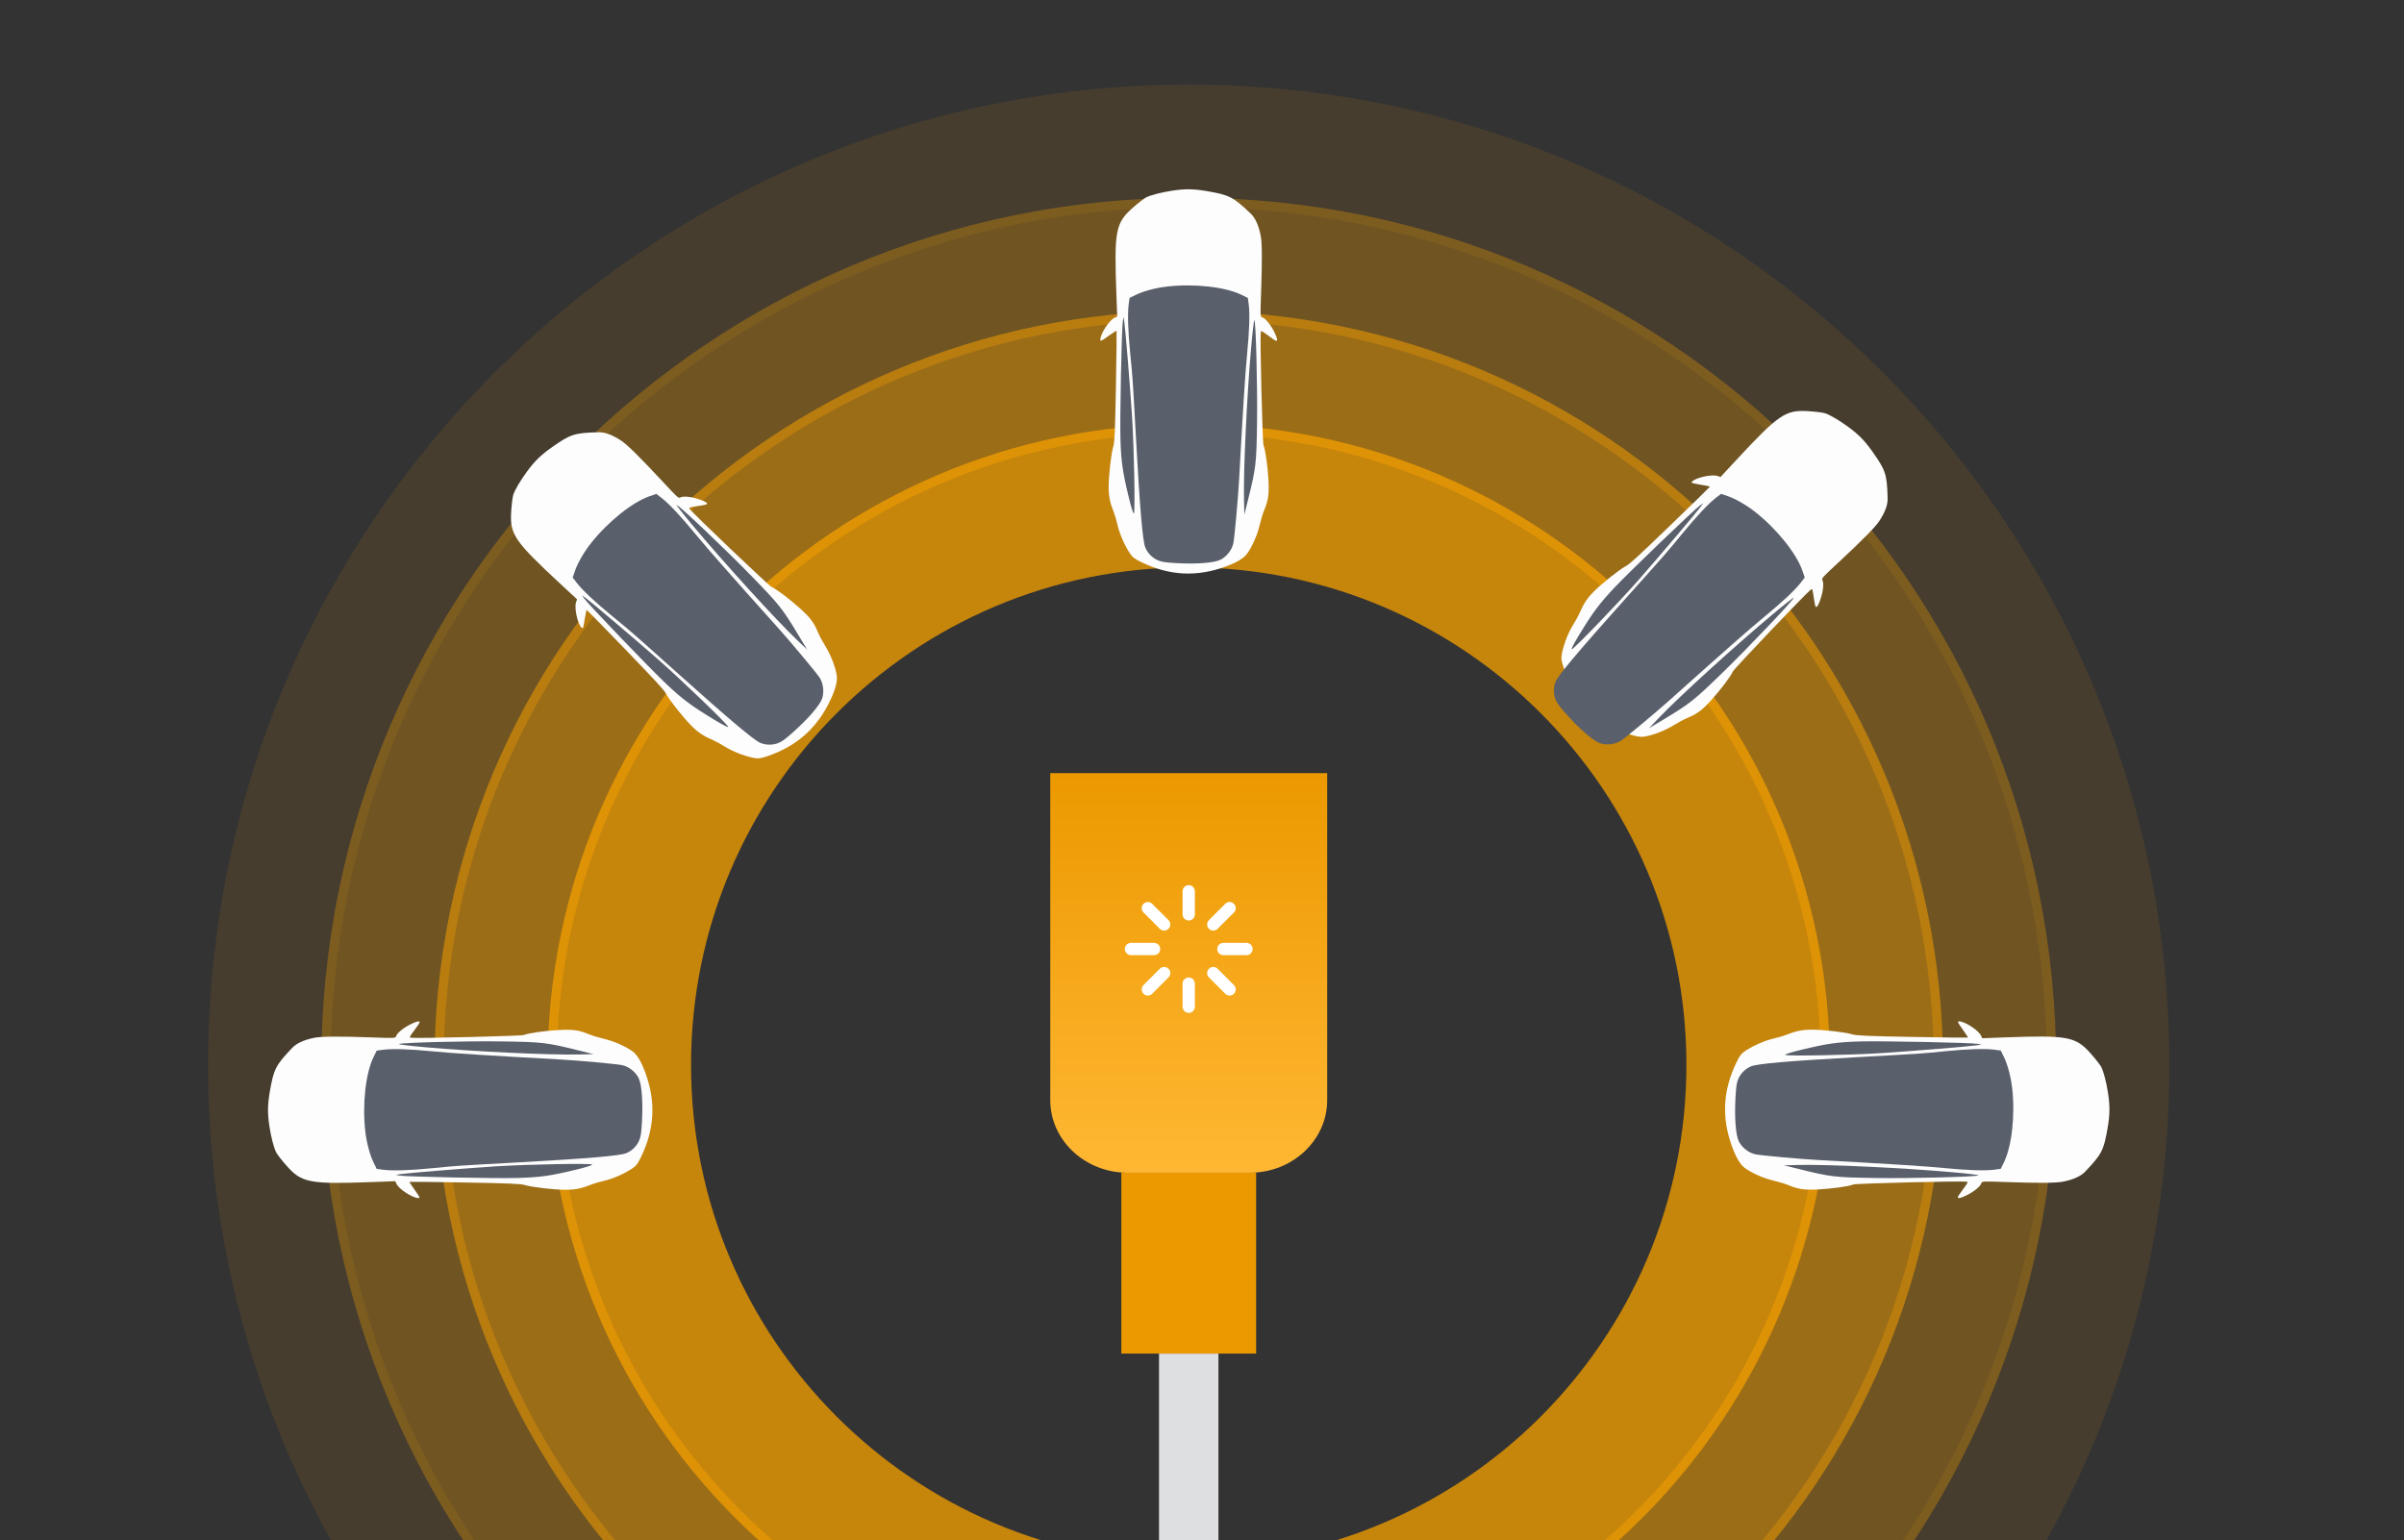<svg width="376" height="241" viewBox="0 0 376 241" fill="none" xmlns="http://www.w3.org/2000/svg">
<rect x="0" y="0" width="376" height="241" fill="#333333" stroke="none"/>
<path opacity="0.1" fill-rule="evenodd" clip-rule="evenodd" d="M51.696 166.61C51.696 240.742 111.792 300.838 185.924 300.838C260.056 300.838 320.152 240.742 320.152 166.61C320.152 92.478 260.056 32.381 185.924 32.381C111.792 32.381 51.696 92.478 51.696 166.61ZM185.924 13.239C101.22 13.239 32.553 81.905 32.553 166.61C32.553 251.314 101.22 319.98 185.924 319.98C270.628 319.98 339.295 251.314 339.295 166.61C339.295 81.905 270.628 13.239 185.924 13.239Z" fill="#F19D00"/>
<path opacity="0.325" fill-rule="evenodd" clip-rule="evenodd" d="M69.392 166.609C69.392 230.968 121.565 283.141 185.924 283.141C250.283 283.141 302.456 230.968 302.456 166.609C302.456 102.251 250.283 50.078 185.924 50.078C121.565 50.078 69.392 102.251 69.392 166.609ZM185.924 30.935C110.993 30.935 50.25 91.679 50.25 166.609C50.25 241.54 110.993 302.284 185.924 302.284C260.855 302.284 321.598 241.54 321.598 166.609C321.598 91.679 260.855 30.935 185.924 30.935Z" fill="#F19D00"/>
<path opacity="0.55" fill-rule="evenodd" clip-rule="evenodd" d="M87.089 166.61C87.089 221.195 131.339 265.445 185.924 265.445C240.509 265.445 284.759 221.195 284.759 166.61C284.759 112.024 240.509 67.775 185.924 67.775C131.339 67.775 87.089 112.024 87.089 166.61ZM185.924 48.632C120.767 48.632 67.947 101.452 67.947 166.61C67.947 231.767 120.767 284.587 185.924 284.587C251.081 284.587 303.902 231.767 303.902 166.61C303.902 101.452 251.081 48.632 185.924 48.632Z" fill="#F19D00"/>
<path opacity="0.775" d="M96.863 166.61C96.863 117.423 136.737 77.549 185.924 77.549C235.111 77.549 274.984 117.423 274.984 166.61C274.984 215.797 235.111 255.671 185.924 255.671C136.737 255.671 96.863 215.797 96.863 166.61Z" stroke="#F19D00" stroke-width="22.441"/>
<rect x="181.277" y="442.954" width="231.177" height="9.293" transform="rotate(-90 181.277 442.954)" fill="#DEDFE1"/>
<rect x="175.381" y="211.777" width="28.296" height="21.086" transform="rotate(-90 175.381 211.777)" fill="#EC9900"/>
<path d="M176.383 183.481C169.692 183.481 164.268 178.395 164.268 172.121L164.268 120.962L207.58 120.962L207.58 172.121C207.58 178.395 202.156 183.481 195.465 183.481L176.383 183.481Z" fill="url(#paint0_linear_2369_10152)"/>
<g clip-path="url(#clip0_2369_10152)">
<path d="M185.923 157.509L185.923 153.896M185.923 143.056L185.923 139.443M191.343 148.476L194.957 148.476M176.89 148.476L180.504 148.476M179.53 142.082L182.084 144.637M179.53 154.799L182.084 152.244M192.317 142.082L189.763 144.637M192.317 154.799L189.763 152.244" stroke="white" stroke-width="1.92" stroke-linecap="round" stroke-linejoin="round"/>
</g>
<path d="M43.193 180.292C42.817 179.539 42.402 177.936 42.139 176.222C41.826 174.182 41.844 172.839 42.214 170.719C42.818 167.247 43.115 166.669 45.706 163.941C46.402 163.209 47.591 162.671 49.203 162.358C50.302 162.145 53.145 162.129 58.091 162.306C61.818 162.439 61.856 162.437 61.962 162.102C62.116 161.617 63.055 160.842 64.171 160.279C65.158 159.781 65.633 159.673 65.633 159.946C65.633 160.031 65.255 160.598 64.794 161.207C64.076 162.153 64 162.32 64.265 162.359C65.178 162.492 81.541 162.092 81.956 161.926C82.714 161.622 85.258 161.263 87.441 161.151C89.65 161.038 90.563 161.169 92.148 161.826C92.64 162.03 93.685 162.347 94.47 162.53C96.004 162.889 97.828 163.691 98.936 164.496C99.644 165.009 100.294 166.09 100.926 167.803C102.605 172.35 102.388 176.631 100.259 181.025C99.722 182.133 99.5 182.413 98.793 182.875C97.542 183.694 95.791 184.45 94.425 184.76C93.754 184.912 92.876 185.169 92.473 185.331C90.955 185.941 89.959 186.145 88.498 186.145C86.659 186.145 83.225 185.75 82.144 185.415C81.483 185.21 79.714 185.134 72.718 185.008C67.981 184.922 64.081 184.877 64.052 184.906C64.022 184.936 64.399 185.519 64.89 186.203C65.692 187.321 65.745 187.446 65.422 187.442C64.519 187.433 62.383 186.037 62.006 185.208L61.822 184.804L58.4 184.931C48.405 185.301 47.198 185.075 44.819 182.382C44.082 181.548 43.35 180.608 43.193 180.292Z" fill="#FDFDFD"/>
<path d="M58.424 181.871C57.851 180.7 57.338 178.774 57.138 177.042C56.647 172.784 57.184 167.919 58.425 165.382L58.917 164.376L59.847 164.249C61.328 164.046 64.089 164.133 67.773 164.497C70.617 164.778 76.598 165.159 87.374 165.744C90.318 165.904 96.531 166.47 97.335 166.651C98.362 166.883 99.404 167.707 99.882 168.665C100.377 169.655 100.584 172.415 100.403 175.604C100.302 177.38 100.206 177.954 99.913 178.56C99.512 179.389 98.808 180.06 97.972 180.411C96.986 180.824 91.933 181.259 81.356 181.843C71.298 182.398 71.462 182.386 67.691 182.763C64.096 183.121 61.33 183.206 59.847 183.003L58.917 182.876L58.424 181.871Z" fill="#595F6B"/>
<path d="M80.949 184.3C77.523 184.399 63.46 184.11 62.486 183.922L61.917 183.811L62.73 183.689C63.864 183.519 72.855 182.784 77.452 182.485C82.343 182.168 92.493 181.976 92.631 182.199C92.691 182.295 91.721 182.607 90.23 182.97C86.142 183.965 84.514 184.198 80.949 184.3Z" fill="#595F6B"/>
<path d="M90.628 164.976C86.02 165.086 74.214 164.53 66.359 163.832C64.061 163.628 62.274 163.409 62.388 163.345C62.802 163.113 72.793 162.859 78.428 162.936C84.813 163.024 85.506 163.104 90.384 164.317L92.824 164.923L90.628 164.976Z" fill="#595F6B"/>
<path d="M328.655 166.949C329.032 167.702 329.446 169.306 329.709 171.02C330.022 173.059 330.004 174.402 329.635 176.523C329.031 179.995 328.733 180.572 326.142 183.3C325.446 184.033 324.257 184.571 322.645 184.883C321.546 185.096 318.703 185.113 313.757 184.936C310.03 184.802 309.992 184.804 309.886 185.139C309.732 185.624 308.793 186.399 307.677 186.962C306.69 187.461 306.215 187.569 306.215 187.295C306.215 187.211 306.593 186.643 307.054 186.035C307.772 185.088 307.848 184.921 307.583 184.883C306.67 184.749 290.307 185.15 289.892 185.316C289.135 185.619 286.59 185.978 284.407 186.09C282.198 186.203 281.285 186.073 279.7 185.415C279.208 185.211 278.163 184.894 277.378 184.711C275.844 184.352 274.02 183.55 272.912 182.746C272.204 182.233 271.554 181.152 270.922 179.438C269.243 174.892 269.46 170.611 271.59 166.217C272.127 165.109 272.348 164.829 273.055 164.366C274.306 163.547 276.057 162.792 277.423 162.481C278.094 162.329 278.972 162.072 279.375 161.91C280.893 161.301 281.889 161.097 283.35 161.097C285.19 161.097 288.624 161.491 289.704 161.826C290.365 162.031 292.134 162.108 299.13 162.234C303.867 162.319 307.767 162.365 307.797 162.335C307.826 162.306 307.449 161.722 306.959 161.039C306.157 159.921 306.103 159.796 306.426 159.799C307.329 159.808 309.465 161.205 309.843 162.033L310.027 162.437L313.448 162.31C323.443 161.94 324.65 162.167 327.029 164.859C327.766 165.693 328.498 166.634 328.655 166.949Z" fill="#FDFDFD"/>
<path d="M313.424 165.371C313.998 166.542 314.511 168.467 314.71 170.199C315.202 174.457 314.665 179.322 313.424 181.86L312.932 182.865L312.001 182.993C310.52 183.195 307.76 183.109 304.076 182.745C301.232 182.463 295.251 182.083 284.474 181.498C281.531 181.338 275.318 180.772 274.514 180.59C273.487 180.358 272.444 179.535 271.966 178.577C271.472 177.586 271.265 174.826 271.446 171.638C271.547 169.862 271.642 169.287 271.935 168.681C272.337 167.852 273.041 167.181 273.877 166.831C274.862 166.418 279.916 165.982 290.493 165.399C300.55 164.844 300.387 164.855 304.157 164.479C307.752 164.12 310.519 164.035 312.001 164.238L312.932 164.365L313.424 165.371Z" fill="#595F6B"/>
<path d="M290.9 162.941C294.326 162.843 308.389 163.131 309.363 163.32L309.932 163.43L309.119 163.552C307.985 163.722 298.994 164.457 294.397 164.756C289.506 165.074 279.355 165.266 279.218 165.043C279.158 164.946 280.128 164.635 281.619 164.272C285.707 163.277 287.335 163.043 290.9 162.941Z" fill="#595F6B"/>
<path d="M281.221 182.266C285.828 182.155 297.635 182.712 305.489 183.409C307.788 183.613 309.575 183.832 309.461 183.896C309.047 184.128 299.055 184.383 293.421 184.306C287.036 184.218 286.342 184.138 281.465 182.925L279.025 182.318L281.221 182.266Z" fill="#595F6B"/>
<path d="M285.453 64.657C286.252 64.924 287.679 65.764 289.077 66.791C290.74 68.012 291.677 68.974 292.915 70.734C294.943 73.617 295.141 74.236 295.238 77.996C295.264 79.007 294.804 80.228 293.885 81.589C293.258 82.516 291.259 84.539 287.637 87.911C284.908 90.451 284.882 90.48 285.043 90.792C285.278 91.244 285.162 92.455 284.771 93.643C284.426 94.693 284.166 95.105 283.973 94.912C283.913 94.852 283.779 94.184 283.674 93.427C283.512 92.251 283.449 92.079 283.234 92.239C282.494 92.79 271.207 104.643 271.031 105.054C270.709 105.804 269.164 107.858 267.7 109.48C266.218 111.123 265.48 111.676 263.894 112.331C263.402 112.535 262.439 113.05 261.754 113.475C260.416 114.307 258.559 115.029 257.207 115.244C256.343 115.381 255.12 115.077 253.461 114.312C249.059 112.284 246.185 109.104 244.584 104.491C244.18 103.328 244.139 102.973 244.311 102.146C244.617 100.683 245.321 98.91 246.067 97.725C246.434 97.143 246.874 96.34 247.044 95.941C247.686 94.436 248.247 93.588 249.28 92.555C250.58 91.254 253.287 89.105 254.289 88.578C254.9 88.255 256.206 87.058 261.242 82.201C264.652 78.911 267.441 76.186 267.442 76.144C267.442 76.102 266.762 75.957 265.932 75.82C264.574 75.597 264.448 75.546 264.679 75.32C265.324 74.688 267.822 74.165 268.674 74.484L269.091 74.639L271.42 72.13C278.226 64.801 279.239 64.108 282.826 64.329C283.937 64.398 285.119 64.546 285.453 64.657Z" fill="#FDFDFD"/>
<path d="M270.248 77.631C271.481 78.053 273.205 79.052 274.571 80.136C277.93 82.799 280.99 86.619 281.907 89.291L282.27 90.35L281.702 91.098C280.798 92.288 278.785 94.179 275.922 96.526C273.713 98.339 269.215 102.299 261.18 109.505C258.986 111.474 254.193 115.466 253.496 115.907C252.605 116.469 251.286 116.623 250.271 116.284C249.22 115.934 247.122 114.128 244.996 111.745C243.812 110.418 243.473 109.945 243.251 109.309C242.949 108.439 242.972 107.466 243.316 106.627C243.721 105.639 246.986 101.757 254.053 93.866C260.772 86.362 260.664 86.485 263.064 83.553C265.353 80.757 267.249 78.741 268.441 77.836L269.189 77.268L270.248 77.631Z" fill="#595F6B"/>
<path d="M252.602 91.84C254.955 89.348 265.104 79.608 265.925 79.053L266.406 78.728L265.917 79.389C265.236 80.311 259.398 87.189 256.359 90.651C253.125 94.334 246.083 101.647 245.828 101.587C245.718 101.561 246.183 100.655 246.981 99.344C249.167 95.749 250.154 94.433 252.602 91.84Z" fill="#595F6B"/>
<path d="M259.423 112.349C262.603 109.013 271.344 101.058 277.392 95.997C279.161 94.516 280.58 93.407 280.545 93.533C280.416 93.99 273.531 101.235 269.492 105.164C264.915 109.617 264.368 110.051 260.062 112.642L257.907 113.939L259.423 112.349Z" fill="#595F6B"/>
<path d="M179.253 30.889C180.006 30.513 181.609 30.098 183.324 29.835C185.363 29.523 186.706 29.541 188.826 29.91C192.299 30.514 192.876 30.812 195.604 33.402C196.337 34.098 196.875 35.287 197.187 36.9C197.4 37.999 197.417 40.842 197.24 45.788C197.106 49.514 197.108 49.553 197.443 49.659C197.928 49.813 198.703 50.751 199.266 51.868C199.765 52.854 199.873 53.329 199.599 53.329C199.514 53.329 198.947 52.952 198.339 52.49C197.392 51.773 197.225 51.697 197.187 51.962C197.053 52.874 197.454 69.238 197.62 69.652C197.923 70.41 198.282 72.954 198.394 75.137C198.507 77.347 198.377 78.26 197.719 79.844C197.515 80.337 197.198 81.381 197.015 82.166C196.656 83.701 195.854 85.525 195.05 86.633C194.536 87.34 193.456 87.99 191.742 88.623C187.196 90.301 182.915 90.085 178.521 87.955C177.413 87.418 177.133 87.196 176.67 86.49C175.851 85.239 175.096 83.488 174.785 82.122C174.633 81.451 174.376 80.572 174.214 80.17C173.605 78.651 173.401 77.655 173.401 76.195C173.401 74.355 173.795 70.921 174.13 69.84C174.335 69.18 174.412 67.41 174.538 60.414C174.623 55.678 174.669 51.778 174.639 51.748C174.61 51.718 174.026 52.096 173.342 52.586C172.225 53.388 172.1 53.442 172.103 53.119C172.112 52.215 173.509 50.08 174.337 49.702L174.741 49.518L174.614 46.096C174.244 36.102 174.471 34.895 177.163 32.515C177.997 31.778 178.938 31.047 179.253 30.889Z" fill="#FDFDFD"/>
<path d="M177.675 46.121C178.846 45.547 180.771 45.035 182.503 44.835C186.761 44.343 191.626 44.88 194.164 46.121L195.169 46.613L195.297 47.544C195.499 49.025 195.413 51.786 195.048 55.469C194.767 58.313 194.387 64.294 193.802 75.071C193.642 78.014 193.076 84.227 192.894 85.031C192.662 86.058 191.839 87.101 190.881 87.579C189.89 88.074 187.13 88.281 183.942 88.099C182.166 87.998 181.591 87.903 180.985 87.61C180.156 87.208 179.485 86.504 179.135 85.668C178.722 84.683 178.286 79.629 177.703 69.052C177.148 58.995 177.159 59.159 176.783 55.388C176.424 51.793 176.339 49.026 176.542 47.544L176.669 46.613L177.675 46.121Z" fill="#595F6B"/>
<path d="M175.245 68.645C175.147 65.219 175.435 51.156 175.624 50.183L175.734 49.613L175.856 50.427C176.026 51.56 176.761 60.551 177.06 65.148C177.378 70.039 177.57 80.19 177.347 80.328C177.25 80.387 176.939 79.418 176.576 77.926C175.581 73.839 175.347 72.211 175.245 68.645Z" fill="#595F6B"/>
<path d="M194.57 78.324C194.459 73.717 195.015 61.91 195.713 54.056C195.917 51.757 196.136 49.97 196.2 50.084C196.432 50.498 196.687 60.49 196.609 66.124C196.522 72.51 196.442 73.203 195.229 78.08L194.622 80.52L194.57 78.324Z" fill="#595F6B"/>
<path d="M80.28 77.412C80.547 76.613 81.387 75.186 82.414 73.788C83.635 72.125 84.597 71.188 86.357 69.95C89.24 67.922 89.859 67.724 93.619 67.627C94.63 67.601 95.851 68.061 97.212 68.98C98.139 69.607 100.162 71.606 103.534 75.228C106.074 77.957 106.103 77.983 106.415 77.822C106.867 77.587 108.078 77.703 109.266 78.094C110.316 78.439 110.728 78.699 110.535 78.892C110.475 78.952 109.807 79.086 109.05 79.191C107.874 79.353 107.702 79.416 107.862 79.631C108.413 80.371 120.267 91.658 120.677 91.834C121.427 92.156 123.481 93.701 125.103 95.165C126.746 96.647 127.299 97.385 127.955 98.971C128.158 99.463 128.673 100.426 129.098 101.111C129.93 102.449 130.652 104.306 130.867 105.658C131.004 106.522 130.7 107.745 129.935 109.404C127.907 113.806 124.727 116.68 120.114 118.281C118.951 118.685 118.596 118.726 117.769 118.554C116.306 118.248 114.534 117.544 113.348 116.798C112.766 116.431 111.963 115.991 111.564 115.821C110.059 115.179 109.211 114.618 108.178 113.585C106.877 112.285 104.728 109.578 104.201 108.576C103.878 107.964 102.681 106.659 97.824 101.623C94.534 98.213 91.809 95.424 91.767 95.424C91.725 95.424 91.579 96.103 91.443 96.933C91.22 98.291 91.169 98.417 90.943 98.186C90.311 97.541 89.788 95.043 90.107 94.191L90.263 93.775L87.753 91.445C80.424 84.639 79.731 83.626 79.953 80.039C80.021 78.928 80.169 77.746 80.28 77.412Z" fill="#FDFDFD"/>
<path d="M89.935 89.298C90.357 88.065 91.356 86.34 92.44 84.975C95.103 81.616 98.923 78.556 101.595 77.639L102.653 77.276L103.402 77.844C104.592 78.748 106.483 80.761 108.83 83.624C110.643 85.833 114.603 90.331 121.809 98.365C123.778 100.56 127.77 105.353 128.211 106.05C128.773 106.94 128.927 108.26 128.588 109.275C128.238 110.325 126.432 112.424 124.049 114.55C122.722 115.734 122.249 116.073 121.613 116.294C120.743 116.597 119.77 116.574 118.931 116.23C117.943 115.825 114.061 112.56 106.17 105.493C98.666 98.774 98.789 98.882 95.857 96.482C93.061 94.193 91.045 92.297 90.14 91.105L89.572 90.357L89.935 89.298Z" fill="#595F6B"/>
<path d="M104.144 106.944C101.652 104.59 91.912 94.442 91.357 93.621L91.032 93.14L91.694 93.629C92.615 94.31 99.493 100.148 102.955 103.187C106.638 106.421 113.951 113.463 113.891 113.718C113.865 113.828 112.959 113.363 111.647 112.565C108.053 110.378 106.737 109.392 104.144 106.944Z" fill="#595F6B"/>
<path d="M124.653 100.123C121.317 96.943 113.362 88.201 108.301 82.154C106.82 80.385 105.711 78.966 105.837 79.001C106.294 79.13 113.539 86.015 117.468 90.054C121.921 94.631 122.355 95.178 124.946 99.484L126.243 101.639L124.653 100.123Z" fill="#595F6B"/>
<defs>
<linearGradient id="paint0_linear_2369_10152" x1="185.924" y1="120.962" x2="185.924" y2="183.481" gradientUnits="userSpaceOnUse">
<stop stop-color="#EC9900"/>
<stop offset="1" stop-color="#FFB733"/>
</linearGradient>
<clipPath id="clip0_2369_10152">
<rect width="21.679" height="21.679" fill="white" transform="translate(196.763 159.316) rotate(180)"/>
</clipPath>
</defs>
</svg>
